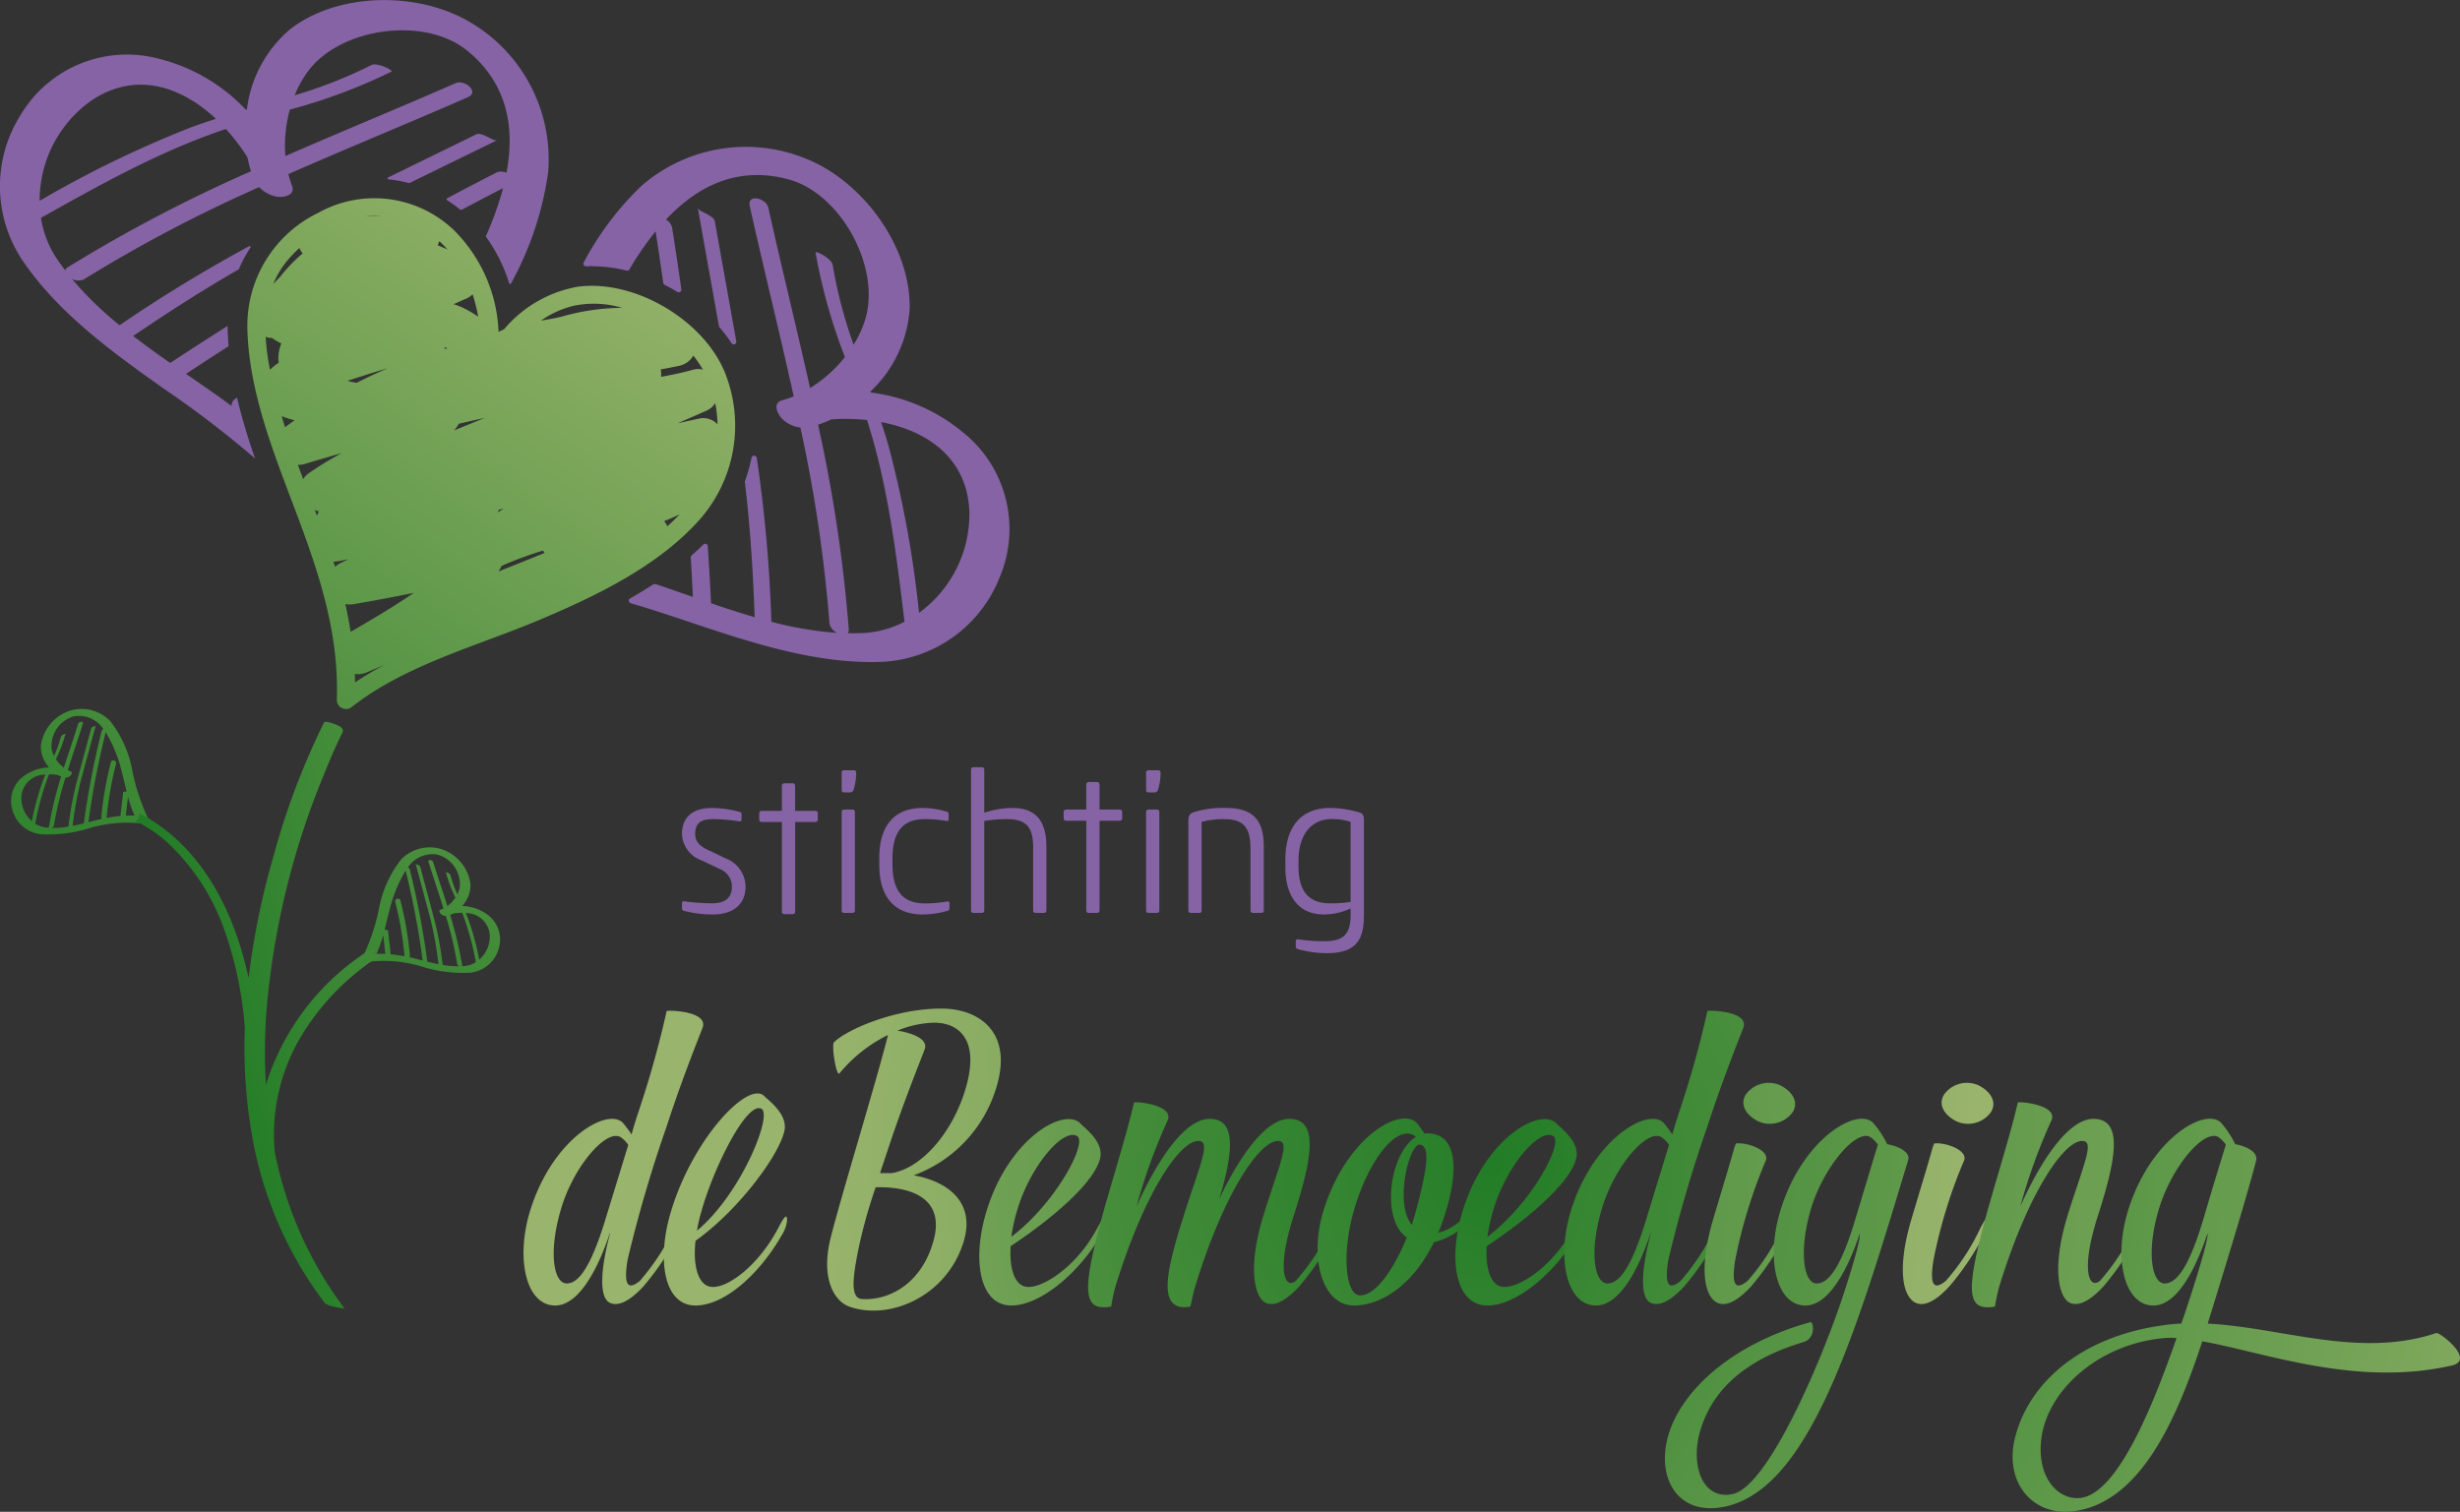 <svg xmlns="http://www.w3.org/2000/svg" xmlns:xlink="http://www.w3.org/1999/xlink" width="212.5" height="130.629" viewBox="0 0 212.5 130.629">
  <rect x="0" y="0" width="212.5" height="130.629" fill="#333333" stroke="none"/>
  <defs>
    <linearGradient id="linear-gradient" x1="-0.317" y1="1.615" x2="0.745" y2="-0.027" gradientUnits="objectBoundingBox">
      <stop offset="0" stop-color="#227c26"/>
      <stop offset="1" stop-color="#99b46c"/>
    </linearGradient>
    <linearGradient id="linear-gradient-2" x1="-0.189" y1="1.968" x2="3.583" y2="-4.701" xlink:href="#linear-gradient"/>
    <linearGradient id="linear-gradient-3" x1="-0.47" y1="2.404" x2="3.3" y2="-4.26" xlink:href="#linear-gradient"/>
    <linearGradient id="linear-gradient-4" x1="0.338" y1="0.645" x2="2.457" y2="-0.784" xlink:href="#linear-gradient"/>
    <radialGradient id="radial-gradient" cx="5.448" cy="0.542" r="3.784" gradientTransform="translate(-0.321) scale(1.641 1)" xlink:href="#linear-gradient"/>
    <radialGradient id="radial-gradient-2" cx="6.804" cy="0.364" r="5.258" gradientTransform="translate(-0.361) scale(1.721 1)" xlink:href="#linear-gradient"/>
    <radialGradient id="radial-gradient-3" cx="3.888" cy="0.536" r="3.692" gradientTransform="translate(-0.37) scale(1.74 1)" xlink:href="#linear-gradient"/>
    <radialGradient id="radial-gradient-4" cx="4.124" cy="0.276" r="5.983" gradientTransform="translate(-0.235) scale(1.47 1)" xlink:href="#linear-gradient"/>
    <radialGradient id="radial-gradient-5" cx="1.65" cy="0.333" r="5.439" gradientTransform="translate(0.092) scale(0.817 1)" xlink:href="#linear-gradient"/>
    <radialGradient id="radial-gradient-6" cx="1.134" cy="0.278" r="5.963" gradientTransform="translate(-0.074) scale(1.148 1)" xlink:href="#linear-gradient"/>
    <radialGradient id="radial-gradient-7" cx="0.371" cy="0.276" r="5.983" gradientTransform="translate(-0.235) scale(1.47 1)" xlink:href="#linear-gradient"/>
    <radialGradient id="radial-gradient-8" cx="-0.345" cy="0.542" r="3.784" gradientTransform="translate(-0.321) scale(1.641 1)" xlink:href="#linear-gradient"/>
    <radialGradient id="radial-gradient-9" cx="-2.234" cy="0.397" r="5.039" gradientTransform="translate(-0.723) scale(2.445 1)" xlink:href="#linear-gradient"/>
    <radialGradient id="radial-gradient-10" cx="-0.667" cy="0.133" r="2.863" gradientTransform="translate(-0.3) scale(1.599 1)" xlink:href="#linear-gradient"/>
    <radialGradient id="radial-gradient-11" cx="-4.423" cy="0.397" r="5.039" gradientTransform="translate(-0.723) scale(2.445 1)" xlink:href="#linear-gradient"/>
    <radialGradient id="radial-gradient-12" cx="-2.739" cy="0.333" r="5.439" gradientTransform="translate(-0.098) scale(1.196 1)" xlink:href="#linear-gradient"/>
    <radialGradient id="radial-gradient-13" cx="-1.14" cy="0.132" r="2.837" gradientTransform="translate(0.061) scale(0.879 1)" xlink:href="#linear-gradient"/>
  </defs>
  <g id="logo" transform="translate(-113.983 -155.602)">
    <g id="Group_1" data-name="Group 1" transform="translate(113.983 155.602)">
      <path id="Path_1" data-name="Path 1" d="M134.455,189.956l-.18.127a.661.661,0,0,0-.285.6q-.74-.548-1.5-1.084c-.792-.559-1.611-1.12-2.439-1.69q1.808-1.2,3.636-2.365a.085.085,0,0,0,.039-.079c-.041-.494-.071-.989-.081-1.485,0-.073,0-.144,0-.217q-2.494,1.579-4.96,3.2c-1.076-.75-2.152-1.522-3.2-2.329,2.983-2.024,5.99-3.96,9.1-5.747a.082.082,0,0,0,.035-.039,11.921,11.921,0,0,1,.992-1.845.086.086,0,0,0-.112-.125,126.852,126.852,0,0,0-11.188,6.825,30.176,30.176,0,0,1-4.122-4.009,1.173,1.173,0,0,0,1.052.039,124.554,124.554,0,0,1,15.129-7.963,2.765,2.765,0,0,0,1.514.822c.565.094,1.652-.092,1.32-.946a8.467,8.467,0,0,1-.312-1c5.16-2.274,10.389-4.4,15.5-6.642,1.051-.461-.283-1.554-1.043-1.221-4.852,2.128-9.809,4.154-14.714,6.3a11.628,11.628,0,0,1,.384-4.009,48.409,48.409,0,0,0,8.769-3.278c.222-.115-1.238-.824-1.721-.573a39.964,39.964,0,0,1-6.629,2.612,9.388,9.388,0,0,1,1.161-2.09c2.825-3.773,10.063-4.751,13.728-1.777,3.493,2.835,4.144,6.629,3.407,10.56a1.182,1.182,0,0,0-.815-.044q-2.172,1.109-4.322,2.258a.085.085,0,0,0-.006.148,12.507,12.507,0,0,1,1.161.841.085.085,0,0,0,.094.009q1.79-.953,3.592-1.883a27.453,27.453,0,0,1-1.477,4.131.084.084,0,0,0,.009.083,13.8,13.8,0,0,1,1.995,4.009.086.086,0,0,0,.159.016,28.081,28.081,0,0,0,3.2-9.531,13.732,13.732,0,0,0-6.4-12.842c-4.454-2.848-11.526-2.907-15.824.359a10.772,10.772,0,0,0-3.79,6.973l-.087.028a15.448,15.448,0,0,0-7.453-4.387,10.694,10.694,0,0,0-12.011,4.845,11.52,11.52,0,0,0,.279,12.728c3.074,4.455,7.688,7.794,12.052,10.887a87.455,87.455,0,0,1,7.927,6.063A53.061,53.061,0,0,1,134.455,189.956Zm-12.569-25.67c3.888-2.6,7.813-1.161,10.747,1.583-.729.235-1.455.48-2.175.746a93.48,93.48,0,0,0-13.047,6.337A10.544,10.544,0,0,1,121.885,164.286Zm-2.267,14.68c-.286-.376-.563-.758-.82-1.153a8.637,8.637,0,0,1-1.276-3.387c5.077-2.849,10.189-5.714,15.722-7.593l.252-.083a17.344,17.344,0,0,1,1.866,2.459,10.307,10.307,0,0,0,.3,1.191,128,128,0,0,0-15.812,8.288A.5.5,0,0,0,119.619,178.966Z" transform="translate(-113.983 -155.602)" fill="#8663a5"/>
      <path id="Path_2" data-name="Path 2" d="M281.026,210.708q-3.809,1.864-7.619,3.726a.085.085,0,0,0,.03.162,11.3,11.3,0,0,1,1.764.323.083.083,0,0,0,.059-.006q3.786-1.851,7.571-3.7C282.531,211.358,281.515,210.469,281.026,210.708Z" transform="translate(-239.884 -199.101)" fill="#8663a5"/>
    </g>
    <path id="Path_3" data-name="Path 3" d="M256.906,252.066c-1.93-4.453-7.71-7.854-12.562-7.265a10.714,10.714,0,0,0-6.445,3.689c-.162.068-.321.144-.477.223a13.1,13.1,0,0,0-3.9-8.827,9.936,9.936,0,0,0-11.683-1.454,10.833,10.833,0,0,0-6.117,9.946c.1,5.078,2,10.095,3.779,14.789,2.155,5.691,4.158,11.128,3.95,17.315a.791.791,0,0,0,1.288.644c4.681-3.671,10.885-5.273,16.291-7.558,4.852-2.051,10.184-4.616,13.751-8.622A12.284,12.284,0,0,0,256.906,252.066Zm-35.357,12.041a1.671,1.671,0,0,0,.351.113c-.055.126-.11.252-.165.378Q221.642,264.352,221.549,264.107ZM218.692,256a9.175,9.175,0,0,0,1.117.353c-.244.172-.488.343-.728.519-.038.028-.067.061-.1.091C218.879,256.642,218.787,256.319,218.692,256Zm19.165,7.991c-.169.106-.341.208-.508.318.03-.073.062-.146.087-.222Zm-12.386-11.4q1.171-.387,2.367-.728c-.909.386-1.8.807-2.683,1.257-.106-.02-.212-.037-.317-.06-.158-.034-.313-.078-.467-.122C224.754,252.812,225.128,252.7,225.47,252.584ZM234,256.649c.349-.08.7-.163,1.047-.241.4-.089.794-.175,1.19-.262q-1.325.536-2.648,1.078A6.179,6.179,0,0,0,234,256.649Zm3.693,12.281a31.953,31.953,0,0,1,3.57-1.319,2.015,2.015,0,0,0,.134.207q-1.983.8-3.97,1.593C237.514,269.253,237.606,269.1,237.688,268.931Zm-4.97-18.741c.029-.05.06-.1.084-.151.068.032.137.064.2.1C232.91,250.151,232.814,250.171,232.718,250.189Zm1.681-3.53a6.76,6.76,0,0,0-.871-.339c.377-.163.756-.33,1.139-.5a1.645,1.645,0,0,0,.508-.355,14.709,14.709,0,0,1,.48,1.938A8.989,8.989,0,0,0,234.4,246.66Zm-16.64,2.576.087,0a4.4,4.4,0,0,0,.808.476,3.45,3.45,0,0,0-.26,1.264,2.645,2.645,0,0,0,.036.4,5.225,5.225,0,0,0-.76.612,20.3,20.3,0,0,1-.371-2.846A1.54,1.54,0,0,0,217.758,249.236Zm2.9,10.9c1.064-.329,2.134-.64,3.207-.942A27.79,27.79,0,0,0,221,260.948a1.618,1.618,0,0,0-.456.493q-.232-.621-.459-1.244A1.525,1.525,0,0,0,220.658,260.133Zm2.5,8.442a8.421,8.421,0,0,0,1.291-.231l-.725.365a1.981,1.981,0,0,0-.426.3Q223.232,268.791,223.161,268.576Zm1.735,3.663c1.741-.288,3.471-.629,5.2-.974-.119.079-.235.156-.345.231-1.653,1.125-3.385,2.127-5.11,3.136q-.187-1.207-.459-2.4A1.965,1.965,0,0,0,224.9,272.239Zm.1,6.029a1.956,1.956,0,0,0,1.1-.159c.486-.212.975-.417,1.463-.625A27.979,27.979,0,0,0,225.026,279C225.022,278.755,225.006,278.513,225,278.268Zm29.714-22.056c-.609.129-1.217.264-1.824.4.834-.365,1.671-.724,2.5-1.095a1.66,1.66,0,0,0,.748-.649,10.932,10.932,0,0,1,.2,1.832A1.681,1.681,0,0,0,254.711,256.212Zm.363-4.237a1.643,1.643,0,0,0-.856.011c-.912.25-1.835.448-2.762.61a2.013,2.013,0,0,0-.03-.637c.546-.1,1.085-.207,1.608-.318a1.835,1.835,0,0,0,1.211-.881A10.409,10.409,0,0,1,255.074,251.975Zm-6.982-5.338a19.253,19.253,0,0,0-5.184.749c-.6.151-1.211.253-1.824.352a8.274,8.274,0,0,1,2.82-1.278A8.559,8.559,0,0,1,248.092,246.637Zm-15.076-5.04q-.427-.193-.86-.365a2.229,2.229,0,0,0,.14-.361A9.1,9.1,0,0,1,233.016,241.6Zm-5.739-2.9-1.331.042A8.009,8.009,0,0,1,227.276,238.7Zm-8.089,3.839a11.047,11.047,0,0,1,1.024-1.068,1.808,1.808,0,0,0,.286.461A14.568,14.568,0,0,0,218.516,244c-.184.189-.375.381-.557.58A7.761,7.761,0,0,1,219.188,242.537ZM252,265.512a2.147,2.147,0,0,0-.273-.453,14.2,14.2,0,0,0,1.34-.583C252.732,264.831,252.375,265.177,252,265.512Z" transform="translate(-80.372 -64.436)" fill="url(#linear-gradient)"/>
    <g id="Group_2" data-name="Group 2" transform="translate(164.38 168.311)">
      <path id="Path_4" data-name="Path 4" d="M386.692,240.738a15.451,15.451,0,0,0-7.942-3.423l-.029-.086a10.771,10.771,0,0,0,3.389-7.177c.1-5.4-4.127-11.069-9.056-12.981a13.732,13.732,0,0,0-14.145,2.418,26.025,26.025,0,0,0-4.954,6.588.227.227,0,0,0,.212.335,12.509,12.509,0,0,1,3.487.368.222.222,0,0,0,.245-.1,26.869,26.869,0,0,1,2.262-3.289q.35,2.223.662,4.451a.221.221,0,0,0,.12.167q.561.285,1.1.616a.227.227,0,0,0,.345-.223c-.255-1.8-.521-3.6-.811-5.4a1.183,1.183,0,0,0-.517-.631c2.738-2.916,6.184-4.632,10.534-3.487,4.565,1.2,8.05,7.619,6.674,12.127a9.387,9.387,0,0,1-1,2.172,39.966,39.966,0,0,1-1.807-6.892c-.083-.538-1.517-1.3-1.479-1.051a48.4,48.4,0,0,0,2.534,9.012,11.631,11.631,0,0,1-3.009,2.678c-1.167-5.224-2.46-10.421-3.608-15.593-.18-.81-1.85-1.242-1.6-.121,1.21,5.447,2.581,10.923,3.794,16.43a8.445,8.445,0,0,1-.994.34c-.885.237-.393,1.224.016,1.624a2.764,2.764,0,0,0,1.557.736,124.557,124.557,0,0,1,2.51,16.911,1.173,1.173,0,0,0,.653.826,30.189,30.189,0,0,1-5.67-.959,122.774,122.774,0,0,0-1.264-14.163.229.229,0,0,0-.449-.014,14.475,14.475,0,0,1-.566,2.014.209.209,0,0,0-.011.1c.464,3.872.706,7.751.846,11.668-1.269-.369-2.529-.781-3.769-1.206-.077-1.643-.174-3.285-.28-4.926a.227.227,0,0,0-.388-.145q-.489.483-1.006.937a.223.223,0,0,0-.076.181q.1,1.7.183,3.41c-1.094-.382-2.173-.762-3.226-1.112l-.205.027q-.974.635-1.992,1.213a.222.222,0,0,0,.046.409c1.837.541,3.671,1.158,5.532,1.78,5.073,1.695,10.493,3.445,15.9,3.3a11.52,11.52,0,0,0,10.435-7.292A10.693,10.693,0,0,0,386.692,240.738Zm-8.517,17.354c-.47.026-.942.028-1.414.019a.5.5,0,0,0,.088-.353A128.024,128.024,0,0,0,374.2,240.1a10.3,10.3,0,0,0,1.138-.461,17.336,17.336,0,0,1,3.086.053c.027.084.055.168.082.253,1.751,5.575,2.458,11.393,3.158,17.173v0A8.645,8.645,0,0,1,378.175,258.092Zm4.744-1.741a93.532,93.532,0,0,0-2.593-14.281c-.21-.737-.441-1.468-.683-2.2,3.947.747,7.43,3.062,7.625,7.737A10.552,10.552,0,0,1,382.919,256.351Z" transform="translate(-353.928 -216.109)" fill="#8663a5"/>
      <path id="Path_5" data-name="Path 5" d="M402.429,242.251c-.1-.536-1.413-.83-1.472-1.16q.912,5.113,1.828,10.225a.217.217,0,0,0,.05.1,12.973,12.973,0,0,1,1.038,1.376.226.226,0,0,0,.41-.167Q403.356,247.439,402.429,242.251Z" transform="translate(-391.079 -235.844)" fill="#8663a5"/>
    </g>
    <path id="Path_6" data-name="Path 6" d="M221.769,623.887" transform="translate(-85.147 -369.928)" fill="#fff"/>
    <path id="Path_7" data-name="Path 7" d="M130.358,456.716a17.8,17.8,0,0,1-1.421-4.433,9.78,9.78,0,0,0-1.839-3.954,3.428,3.428,0,0,0-3.464-.912,3.694,3.694,0,0,0-2.537,3.029,2.682,2.682,0,0,0,.689,1.853l-.013.028a3.855,3.855,0,0,0-2.05.676,2.67,2.67,0,0,0-1.067,3.051,2.875,2.875,0,0,0,2.435,2.042,11.8,11.8,0,0,0,4.027-.47,11.392,11.392,0,0,1,4.546-.471C129.827,457.18,130.532,457.007,130.358,456.716ZM119.43,454.7a2.06,2.06,0,0,1,2.065-1.754c-.076.175-.149.351-.217.528a23.313,23.313,0,0,0-.955,3.485A2.625,2.625,0,0,1,119.43,454.7Zm1.185,2.485a23.708,23.708,0,0,1,1.162-4.2l.026-.06a4.331,4.331,0,0,1,.774.055,2.548,2.548,0,0,0,.271.132,31.989,31.989,0,0,0-1.05,4.337.122.122,0,0,0,.013.084c-.117-.008-.234-.013-.35-.03A2.155,2.155,0,0,1,120.616,457.184Zm1.426.367a.293.293,0,0,0,.183-.191,31.136,31.136,0,0,1,1-4.154.685.685,0,0,0,.4-.144c.11-.09.255-.325.04-.4a2.083,2.083,0,0,1-.238-.108c.422-1.342.882-2.673,1.3-4,.087-.273-.338-.2-.4-.005-.4,1.261-.833,2.525-1.238,3.8a2.9,2.9,0,0,1-.691-.734,12.066,12.066,0,0,0,.828-2.184c.015-.06-.359.1-.391.229a9.972,9.972,0,0,1-.6,1.671,2.341,2.341,0,0,1-.2-.559,2.663,2.663,0,0,1,1.926-2.869,2.551,2.551,0,0,1,2.54,1.1.292.292,0,0,0-.14.143,72.5,72.5,0,0,0-1.552,8.011c-.317.078-.639.152-.962.216a29.878,29.878,0,0,1,.756-4.106q.617-2.29,1.241-4.578c-.022.081-.356.125-.391.256q-.62,2.289-1.241,4.578a29.224,29.224,0,0,0-.731,3.915A7.549,7.549,0,0,1,122.041,457.551Zm3.167-.5a72.484,72.484,0,0,1,1.494-7.773,12.167,12.167,0,0,1,1.411,3.53c.14.521.26,1.062.394,1.6-.132-.009-.3.011-.3.076l-.23,1.99c0,.016.021.028.055.038a12.309,12.309,0,0,0-1.266.182.181.181,0,0,0,.016-.049,29.979,29.979,0,0,1,.818-4.664c.067-.26-.383-.369-.445-.129a30.664,30.664,0,0,0-.84,4.767.164.164,0,0,0,.067.152c-.15.033-.3.066-.452.1C125.691,456.93,125.451,456.991,125.208,457.052Zm3.207-.563a.052.052,0,0,0,.025-.036l.185-1.6a10,10,0,0,0,.57,1.628C128.933,456.475,128.674,456.477,128.415,456.489Z" transform="translate(-3.586 -230.412)" fill="url(#linear-gradient-2)"/>
    <path id="Path_8" data-name="Path 8" d="M263.888,514.064a11.389,11.389,0,0,1,4.545.485,11.79,11.79,0,0,0,4.025.483A2.876,2.876,0,0,0,274.9,513a2.669,2.669,0,0,0-1.058-3.055,3.856,3.856,0,0,0-2.048-.682l-.013-.027a2.683,2.683,0,0,0,.695-1.851,3.7,3.7,0,0,0-2.527-3.037,3.428,3.428,0,0,0-3.467.9,9.776,9.776,0,0,0-1.851,3.948,17.817,17.817,0,0,1-1.435,4.428C263.022,513.914,263.726,514.09,263.888,514.064Zm9.342-.167a23.277,23.277,0,0,0-.944-3.488c-.068-.178-.14-.354-.216-.529a2.06,2.06,0,0,1,2.06,1.761A2.624,2.624,0,0,1,273.23,513.9Zm-1.14.543c-.116.016-.233.021-.35.029a.123.123,0,0,0,.013-.084,31.976,31.976,0,0,0-1.036-4.341,2.564,2.564,0,0,0,.271-.131,4.333,4.333,0,0,1,.774-.053l.026.06a23.732,23.732,0,0,1,1.149,4.2A2.155,2.155,0,0,1,272.09,514.44Zm-2.016-.076a29.212,29.212,0,0,0-.719-3.917q-.609-2.292-1.226-4.582c-.035-.131-.369-.176-.39-.257q.613,2.291,1.226,4.582a29.812,29.812,0,0,1,.743,4.108c-.323-.065-.645-.139-.962-.219a72.547,72.547,0,0,0-1.527-8.016.292.292,0,0,0-.139-.144,2.551,2.551,0,0,1,2.544-1.093,2.663,2.663,0,0,1,1.917,2.875,2.35,2.35,0,0,1-.2.558,9.956,9.956,0,0,1-.6-1.673c-.032-.132-.4-.291-.39-.23a12.083,12.083,0,0,0,.821,2.186,2.9,2.9,0,0,1-.693.732c-.4-1.275-.831-2.54-1.226-3.8-.062-.2-.486-.269-.4,0,.416,1.328.872,2.661,1.29,4a2.144,2.144,0,0,1-.238.107c-.215.078-.072.313.038.4a.685.685,0,0,0,.4.146,31.1,31.1,0,0,1,.986,4.157.292.292,0,0,0,.182.191A7.536,7.536,0,0,1,270.074,514.363Zm-2.446-.569c-.151-.037-.3-.071-.451-.1a.165.165,0,0,0,.067-.152,30.682,30.682,0,0,0-.825-4.77c-.061-.24-.511-.133-.445.127a30,30,0,0,1,.8,4.667.17.17,0,0,0,.016.049,12.358,12.358,0,0,0-1.266-.185c.033-.01.057-.022.055-.038l-.224-1.991c-.007-.065-.172-.086-.3-.077.136-.538.257-1.078.4-1.6a12.168,12.168,0,0,1,1.422-3.526,72.483,72.483,0,0,1,1.469,7.778C268.1,513.914,267.862,513.852,267.628,513.795Zm-3.268-.4a9.977,9.977,0,0,0,.575-1.626l.18,1.6a.051.051,0,0,0,.025.036C264.881,513.39,264.621,513.388,264.36,513.4Z" transform="translate(-117.851 -275.382)" fill="url(#linear-gradient-3)"/>
    <path id="Path_9" data-name="Path 9" d="M190.433,472.71c-.263,0-.477-.105-.477-.235,0-.086.1-.159.24-.2a.931.931,0,0,0-.683.085,21.31,21.31,0,0,0-8.7,11.287c-.028.1-.049.2-.074.294a47.448,47.448,0,0,1,.055-6.593,68.41,68.41,0,0,1,4.98-20.328c.485-1.2.988-2.394,1.565-3.551l.015-.03h0c.17-.345-.379-.585-.442-.611-.477-.192-1.074-.383-1.145-.246l-.136.266a63.515,63.515,0,0,0-4.194,11.123,66.665,66.665,0,0,0-2.2,10.705c-1.167-5.4-3.69-10.7-8.435-13.67a8.665,8.665,0,0,0-1.013-.552.446.446,0,0,1-.383.609.686.686,0,0,0,.231.161,3.23,3.23,0,0,1,.711.364,11.35,11.35,0,0,1,1.975,1.47,18.913,18.913,0,0,1,4.913,7.734,32.143,32.143,0,0,1,1.664,8.05.364.364,0,0,0,.014.064,43.841,43.841,0,0,0,.677,9.69,33.388,33.388,0,0,0,6.2,14.129c.181.238.78.33,1.053.4.091.024.72.151.65.06a33.023,33.023,0,0,1-6-13.51,16.559,16.559,0,0,1,2.34-10.065,21.236,21.236,0,0,1,5.286-5.845,13.759,13.759,0,0,1,1.26-.881.3.3,0,0,0,.145-.186A.875.875,0,0,1,190.433,472.71Z" transform="translate(-43.78 -234.566)" fill="url(#linear-gradient-4)"/>
    <g id="Group_3" data-name="Group 3" transform="translate(159.207 242.747)">
      <path id="Path_10" data-name="Path 10" d="M332.032,596.882c-2.531,0-3.438-4.063-2.156-8.219,1.938-6.25,6.751-8.969,8.032-7.532a10.9,10.9,0,0,1,.719.969c.187-.657.375-1.281.594-1.938a86.078,86.078,0,0,0,2.438-8.719c.031-.094,3.688-.031,3.094,1.469-.031.125-1.656,4.063-3.094,8.5a115.958,115.958,0,0,0-3.375,11.532c-.375,2.313.093,2.594,1.063,1.812a20.488,20.488,0,0,0,3-4.594c.594-1.094.75-1.188.75-.625a2.976,2.976,0,0,1-.469,1.281,24.015,24.015,0,0,1-2.969,4.407c-1.156,1.25-2.125,1.75-2.875,1.438-1.063-.469-.75-3.25-.031-5.938.031-.156,0-.125-.031,0C336,592.882,334.345,596.882,332.032,596.882Zm6.313-13.876a2.375,2.375,0,0,0-.687-.687c-1.282-.688-4.126,2.688-5.157,6.344-1.063,3.657-.594,6.313.532,6.313,1.063,0,2.125-1.531,3.375-5.657Z" transform="translate(-329.298 -571.224)" fill="url(#radial-gradient)"/>
      <path id="Path_11" data-name="Path 11" d="M389.742,618.153c-.25,2.282.281,3.813,1.281,3.969,1.313.25,4.094-1.687,5.876-5.094.562-1.094.75-1.188.75-.625a2.97,2.97,0,0,1-.469,1.281c-1.812,3.188-4.844,6.063-7.438,6.063-2.781,0-3.375-4.063-2.093-8.219,1.906-6.25,6.656-11.251,8.032-9.876.438.437,2,1.563,1.75,2.938C397.056,610.621,393.524,615.465,389.742,618.153Zm.125-.875c3.782-3.125,6.563-10,5.563-10.532-1.281-.656-4.125,5.125-5.156,8.782A13.872,13.872,0,0,0,389.868,617.278Z" transform="translate(-374.884 -598.089)" fill="url(#radial-gradient-2)"/>
      <path id="Path_12" data-name="Path 12" d="M456.082,596.258c-1.312-.469-2.5-2.469-1.594-6,.875-3.5,4.031-13.782,4.938-17.47a12.719,12.719,0,0,0-4.188,3.313c-.281.344-.719-2.469-.469-2.688,1.063-1.063,5.188-2.906,9.282-2.906,3.188,0,6.282,2,4.688,6.969a11.617,11.617,0,0,1-7.094,7.438c3.125.562,5.375,2.469,4.281,5.844C464.427,595.445,459.489,597.477,456.082,596.258Zm2.281-10.313a43.992,43.992,0,0,0-1.531,5.532c-.406,2.125-.718,4.063.344,4.125,1.938.156,4.969-.969,6.125-4.844,1.094-3.563-1.406-4.813-4.625-4.813Zm1.875-13.532c1,.156,2.657.625,2.375,1.563-.156.469-1.782,4.407-3.25,8.875l-.625,1.875h1c2.563-.406,5.25-3.469,6.376-7.25,1.343-4.469-.75-5.75-2.688-5.75A8.9,8.9,0,0,0,460.238,572.412Z" transform="translate(-427.943 -570.506)" fill="url(#radial-gradient-3)"/>
      <path id="Path_13" data-name="Path 13" d="M519.451,626.968c-.125,2,.375,3.344,1.312,3.5,1.313.25,4.407-1.687,6.188-5.094.594-1.094.75-1.188.75-.625a2.974,2.974,0,0,1-.469,1.281c-1.813,3.156-5.157,6.063-7.72,6.063-2.812,0-3.406-4.063-2.125-8.219,1.937-6.25,6.656-8.907,8.063-7.532.407.438,2,1.563,1.75,2.938C526.826,621.312,523.232,624.468,519.451,626.968Zm.062-.812c3.844-2.906,6.657-8.219,5.657-8.719-1.281-.656-4.094,2.782-5.156,6.438A14.453,14.453,0,0,0,519.513,626.156Z" transform="translate(-477.374 -606.436)" fill="url(#radial-gradient-4)"/>
      <path id="Path_14" data-name="Path 14" d="M562.237,620.717c.906-3.656,2.469-8.344,3.219-11.626.031-.125,3.375.156,2.938,1.469a49.367,49.367,0,0,0-2.719,7.5c1.907-4.25,4.25-7.563,6.314-7.563,2.281,0,2.093,2.688.843,6.907,1.844-3.906,4.094-6.907,6.031-6.907,2.532,0,2.031,3.25.438,8.219-1.562,4.781-.844,6.563.125,5.781a19.186,19.186,0,0,0,3-4.594c.594-1.094.75-1.188.75-.625a2.967,2.967,0,0,1-.469,1.281,23.985,23.985,0,0,1-2.969,4.407c-1.156,1.25-2.125,1.75-2.875,1.438-.969-.406-1.656-3-.188-7.688,1.406-4.469,2.313-6.313,1.219-6.313-1.594,0-4.719,4.5-7.25,12.907-.281,1.25-.313,1.406-.313,1.406-2.969.531-2.094-3.094-.532-8,1.438-4.469,2.313-6.313,1.219-6.313-1.594,0-4.656,4.406-7.187,12.657a16.059,16.059,0,0,0-.344,1.656C561.3,627.093,560.956,625.843,562.237,620.717Z" transform="translate(-512.723 -600.966)" fill="url(#radial-gradient-5)"/>
      <path id="Path_15" data-name="Path 15" d="M665.913,626.419c-1.844,3.781-4.625,5.469-6.907,5.469-2.719,0-3.907-4.063-2.625-8.219,1.969-6.375,6.719-9.032,8.063-7.532a9.454,9.454,0,0,1,.656.906.692.692,0,0,1,.25-.031c2.469,0,2.812,2.906,1.531,6.969-.188.563-.375,1.125-.594,1.625a4.656,4.656,0,0,0,2.906-2.313c.594-1.094.75-1.187.75-.625a2.584,2.584,0,0,1-.469,1.281A6.081,6.081,0,0,1,665.913,626.419Zm-2.344-.406c-2.312-1.625-1.437-7.344.782-8.688a.83.83,0,0,0-.188-.156c-1.594-.844-3.969,2.344-5.156,6.5-1.063,3.657-.75,7.344.531,7.344C660.881,631.013,662.443,628.794,663.568,626.013Zm.438-1.094.281-.937c.75-2.75,1.188-4.813.875-5.625l-.156-.219a.449.449,0,0,0-.344-.156C663.787,617.981,662.475,623.075,664.006,624.919Z" transform="translate(-587.273 -606.23)" fill="url(#radial-gradient-6)"/>
      <path id="Path_16" data-name="Path 16" d="M715.248,626.968c-.125,2,.375,3.344,1.313,3.5,1.313.25,4.407-1.687,6.188-5.094.594-1.094.75-1.188.75-.625a2.972,2.972,0,0,1-.469,1.281c-1.813,3.156-5.156,6.063-7.719,6.063-2.812,0-3.406-4.063-2.125-8.219,1.938-6.25,6.656-8.907,8.063-7.532.406.438,2,1.563,1.75,2.938C722.624,621.312,719.03,624.468,715.248,626.968Zm.063-.812c3.844-2.906,6.656-8.219,5.657-8.719-1.282-.656-4.094,2.782-5.157,6.438A14.366,14.366,0,0,0,715.311,626.156Z" transform="translate(-632.047 -606.436)" fill="url(#radial-gradient-7)"/>
      <path id="Path_17" data-name="Path 17" d="M760.073,596.882c-2.531,0-3.437-4.063-2.156-8.219,1.938-6.25,6.75-8.969,8.032-7.532a10.961,10.961,0,0,1,.719.969c.187-.657.375-1.281.594-1.938a86.083,86.083,0,0,0,2.438-8.719c.031-.094,3.688-.031,3.094,1.469-.031.125-1.657,4.063-3.094,8.5a115.927,115.927,0,0,0-3.375,11.532c-.375,2.313.094,2.594,1.063,1.812a20.478,20.478,0,0,0,3-4.594c.594-1.094.75-1.188.75-.625a2.974,2.974,0,0,1-.469,1.281,24.007,24.007,0,0,1-2.969,4.407c-1.157,1.25-2.125,1.75-2.875,1.438-1.063-.469-.75-3.25-.031-5.938.031-.156,0-.125-.031,0C764.042,592.882,762.386,596.882,760.073,596.882Zm6.313-13.876a2.371,2.371,0,0,0-.687-.687c-1.282-.688-4.125,2.688-5.157,6.344-1.063,3.657-.594,6.313.532,6.313,1.063,0,2.125-1.531,3.375-5.657Z" transform="translate(-667.435 -571.224)" fill="url(#radial-gradient-8)"/>
      <path id="Path_18" data-name="Path 18" d="M817.553,606.791a4.244,4.244,0,0,1,.187-.531c.875-.125,2.875.531,2.594,1.438a43.314,43.314,0,0,0-2.656,8.626c-.375,2.313.093,2.594,1.062,1.812a19.209,19.209,0,0,0,3-4.594c.594-1.094.75-1.188.75-.625a2.974,2.974,0,0,1-.469,1.281,24,24,0,0,1-2.969,4.407c-1.156,1.25-2.125,1.75-2.875,1.438-1.125-.469-1.719-2.875-.375-7.344C816.553,610.166,817.209,608.041,817.553,606.791Zm2.125-2.438c-1.063-.531-1.625-1.437-1.094-2.313a2.439,2.439,0,0,1,2.969-.812c1.063.531,1.625,1.437,1.094,2.313A2.438,2.438,0,0,1,819.678,604.353Z" transform="translate(-713.008 -594.602)" fill="url(#radial-gradient-9)"/>
      <path id="Path_19" data-name="Path 19" d="M813.941,631.593c1.875-5.625,1.594-5.875,1.594-5.813-.719,2.156-2.375,6.188-4.688,6.188-2.531,0-3.438-4.063-2.156-8.219,1.907-6.25,6.719-9,8.032-7.532a8.234,8.234,0,0,1,1.188,1.813c.906.156,2.031.656,1.813,1.375-4.469,14.782-8.438,28.22-15.688,29.908-4.719,1.094-6.563-3.344-4.469-7.563,1.875-3.75,6.25-6.844,11.719-8.344.25-.062.5,1.375-.594,1.719-3.781,1.125-7.313,3.188-8.72,7.031-1.25,3.313-.125,6.719,2.626,6.094C807.441,647.594,811.723,638.062,813.941,631.593Zm3.157-13.532a2.6,2.6,0,0,0-.656-.656c-1.25-.688-4.094,2.688-5.157,6.344-1.031,3.656-.563,6.313.531,6.313s2.156-1.562,3.375-5.656l1.782-5.907A3.8,3.8,0,0,0,817.1,618.061Z" transform="translate(-700.116 -606.31)" fill="url(#radial-gradient-10)"/>
      <path id="Path_20" data-name="Path 20" d="M899.085,606.791a4.244,4.244,0,0,1,.187-.531c.875-.125,2.875.531,2.594,1.438a43.32,43.32,0,0,0-2.656,8.626c-.375,2.313.093,2.594,1.062,1.812a19.206,19.206,0,0,0,3-4.594c.594-1.094.75-1.188.75-.625a2.975,2.975,0,0,1-.469,1.281,23.964,23.964,0,0,1-2.969,4.407c-1.156,1.25-2.125,1.75-2.875,1.438-1.126-.469-1.719-2.875-.375-7.344C898.084,610.166,898.74,608.041,899.085,606.791Zm2.125-2.438c-1.063-.531-1.625-1.437-1.094-2.313a2.438,2.438,0,0,1,2.969-.812c1.063.531,1.625,1.437,1.094,2.313A2.438,2.438,0,0,1,901.21,604.353Z" transform="translate(-777.415 -594.602)" fill="url(#radial-gradient-11)"/>
      <path id="Path_21" data-name="Path 21" d="M925.708,620.717c.906-3.656,2.469-8.344,3.219-11.626.031-.125,3.375.156,2.938,1.469a49.359,49.359,0,0,0-2.719,7.5c1.907-4.25,4.25-7.563,6.313-7.563,2.531,0,2.031,3.25.437,8.219-1.562,4.781-.844,6.563.125,5.781a19.2,19.2,0,0,0,3-4.594c.594-1.094.75-1.188.75-.625a2.974,2.974,0,0,1-.469,1.281,24,24,0,0,1-2.969,4.407c-1.156,1.25-2.125,1.75-2.875,1.438-.969-.406-1.656-3-.188-7.688,1.406-4.469,2.313-6.313,1.219-6.313-1.562,0-4.656,4.406-7.187,12.657a16.059,16.059,0,0,0-.344,1.656C924.77,627.093,924.427,625.843,925.708,620.717Z" transform="translate(-799.851 -600.966)" fill="url(#radial-gradient-12)"/>
      <path id="Path_22" data-name="Path 22" d="M958.522,625.78c-.718,2.156-2.344,6.188-4.656,6.188-2.531,0-3.469-4.063-2.187-8.219,1.938-6.25,6.75-9,8.063-7.532a8.234,8.234,0,0,1,1.188,1.813c.906.156,1.969.656,1.813,1.375-.656,2.625-2.532,8.782-4.188,14.126,6.5.344,13.094,3.031,19.751.813.281-.094,3.438,2.344,1.313,2.812-8.251,1.875-16.1-1.125-21.533-2.094-2.25,6.876-5.407,13.97-11.157,14.688-3.437.438-6.032-2.469-5-6.438,1.281-4.906,5.938-8.688,12.719-9.626a14.329,14.329,0,0,1,1.626-.156c.249-.688.469-1.375.656-1.938C958.772,625.936,958.553,625.718,958.522,625.78Zm-2.656,9a6.33,6.33,0,0,0-1.344.031c-5.25.563-9.532,4.219-10.281,8.282-.625,3.594,1.343,5.75,3.344,5.5C950.8,648.188,953.865,640.531,955.865,634.781Zm4.25-16.72a2.605,2.605,0,0,0-.656-.656c-1.282-.688-4.094,2.688-5.157,6.344s-.563,6.313.531,6.313,2.156-1.562,3.375-5.656c.75-2.563,1.407-4.688,1.781-5.907A3.769,3.769,0,0,0,960.116,618.061Z" transform="translate(-813.072 -606.31)" fill="url(#radial-gradient-13)"/>
    </g>
    <path id="Path_23" data-name="Path 23" d="M394.459,496.685v-.465c0-.155.074-.19.2-.172a18.7,18.7,0,0,0,2.4.172c1.18,0,1.715-.517,1.715-1.448a1.625,1.625,0,0,0-1.014-1.5l-1.6-.758a2.529,2.529,0,0,1-1.7-2.258c0-1.6,1.051-2.275,2.619-2.275a9.56,9.56,0,0,1,2.324.327c.147.034.2.086.2.19v.465c0,.155-.074.207-.24.172a15.067,15.067,0,0,0-2.231-.19c-1.014,0-1.531.328-1.531,1.293,0,.655.406,1.034,1.051,1.344l1.586.758a2.648,2.648,0,0,1,1.715,2.413c0,1.6-1.106,2.43-2.84,2.43a9.682,9.682,0,0,1-2.471-.31A.2.2,0,0,1,394.459,496.685Z" transform="translate(-221.566 -262.567)" fill="#8663a5"/>
    <path id="Path_24" data-name="Path 24" d="M461.167,474.144a.306.306,0,0,1-.314.241h-.479c-.166,0-.24-.069-.24-.207v-1.5c0-.138.074-.207.24-.207h.775c.166,0,.24.069.24.207A4.948,4.948,0,0,1,461.167,474.144Zm-1.033,1.93c0-.138.074-.207.24-.207h.664c.166,0,.24.069.24.207v8.515c0,.138-.074.207-.24.207h-.664c-.166,0-.24-.069-.24-.207Z" transform="translate(-273.447 -250.315)" fill="#8663a5"/>
    <path id="Path_25" data-name="Path 25" d="M481.433,496.065c.148-.017.221,0,.221.138v.448c0,.138-.055.19-.2.224a7.729,7.729,0,0,1-2.1.31c-2.637,0-3.762-1.724-3.762-4.292v-.62c0-2.568,1.143-4.292,3.743-4.292a7.34,7.34,0,0,1,2.047.31c.147.034.2.086.2.224v.448c0,.138-.074.155-.221.138a10.757,10.757,0,0,0-1.844-.155c-1.955,0-2.785,1.172-2.785,3.4v.483c0,2.223.812,3.4,2.8,3.4A11.438,11.438,0,0,0,481.433,496.065Z" transform="translate(-285.654 -262.567)" fill="#8663a5"/>
    <path id="Path_26" data-name="Path 26" d="M519.85,478.1v5.516c0,.138-.074.207-.24.207h-.664c-.166,0-.24-.069-.24-.207v-5.429c0-1.724-.535-2.465-2.268-2.465a12.26,12.26,0,0,0-1.955.155v7.739c0,.138-.074.207-.24.207h-.664c-.166,0-.24-.069-.24-.207V471.447c0-.138.074-.207.24-.207h.664c.166,0,.24.069.24.207v3.723a7.9,7.9,0,0,1,2.453-.414C518.835,474.756,519.85,475.773,519.85,478.1Z" transform="translate(-315.478 -249.342)" fill="#8663a5"/>
    <path id="Path_27" data-name="Path 27" d="M586.37,474.144a.306.306,0,0,1-.314.241h-.479c-.166,0-.24-.069-.24-.207v-1.5c0-.138.074-.207.24-.207h.774c.166,0,.24.069.24.207A4.949,4.949,0,0,1,586.37,474.144Zm-1.033,1.93c0-.138.074-.207.24-.207h.664c.166,0,.24.069.24.207v8.515c0,.138-.074.207-.24.207h-.664c-.166,0-.24-.069-.24-.207Z" transform="translate(-372.353 -250.315)" fill="#8663a5"/>
    <path id="Path_28" data-name="Path 28" d="M608.088,491.5c0-1.792-.553-2.551-2.268-2.551a6.66,6.66,0,0,0-1.955.242v7.653c0,.138-.074.207-.24.207h-.664c-.166,0-.24-.069-.24-.207v-7.773c0-.379.129-.6.369-.69a8.294,8.294,0,0,1,2.9-.4c2.305,0,3.246,1.034,3.246,3.327v5.533c0,.138-.074.207-.24.207h-.664c-.166,0-.24-.069-.24-.207Z" transform="translate(-386.086 -262.567)" fill="#8663a5"/>
    <path id="Path_29" data-name="Path 29" d="M643.69,500.184c-.148-.052-.2-.1-.2-.259v-.414c0-.138.074-.207.258-.172a15.172,15.172,0,0,0,2.213.155c1.807,0,2.268-.741,2.268-2.361v-.465a5.68,5.68,0,0,1-2.3.517c-2.268,0-3.338-1.672-3.338-4.068v-.707c0-2.534,1.143-4.43,3.873-4.43a8.907,8.907,0,0,1,2.545.4c.277.086.369.276.369.69v8.2c0,2.344-.885,3.258-3.246,3.258A9.459,9.459,0,0,1,643.69,500.184Zm4.536-11a4.934,4.934,0,0,0-1.641-.242c-1.733,0-2.859,1.327-2.859,3.585V493c0,2.172.867,3.223,2.748,3.223a11.477,11.477,0,0,0,1.752-.121Z" transform="translate(-417.575 -262.567)" fill="#8663a5"/>
    <path id="Path_30" data-name="Path 30" d="M556.259,479.692h-1.715V477.52c0-.138-.074-.207-.24-.207h-.664c-.166,0-.24.069-.24.207v2.172h-1.715c-.166,0-.24.069-.24.207v.552c0,.138.074.207.24.207H553.4v7.756c0,.138.074.207.24.207h.664c.166,0,.24-.069.24-.207v-7.756h1.715c.166,0,.24-.069.24-.207V479.9C556.5,479.76,556.425,479.692,556.259,479.692Z" transform="translate(-345.58 -254.139)" fill="#8663a5"/>
    <path id="Path_31" data-name="Path 31" d="M431.056,480.216h-1.715v-2.172c0-.138-.074-.207-.24-.207h-.664c-.166,0-.24.069-.24.207v2.172h-1.715c-.166,0-.24.069-.24.207v.552c0,.138.074.207.24.207H428.2v7.756c0,.138.074.207.24.207h.664c.166,0,.24-.069.24-.207v-7.756h1.715c.166,0,.24-.069.24-.207v-.552C431.3,480.285,431.222,480.216,431.056,480.216Z" transform="translate(-246.674 -254.554)" fill="#8663a5"/>
  </g>
</svg>
